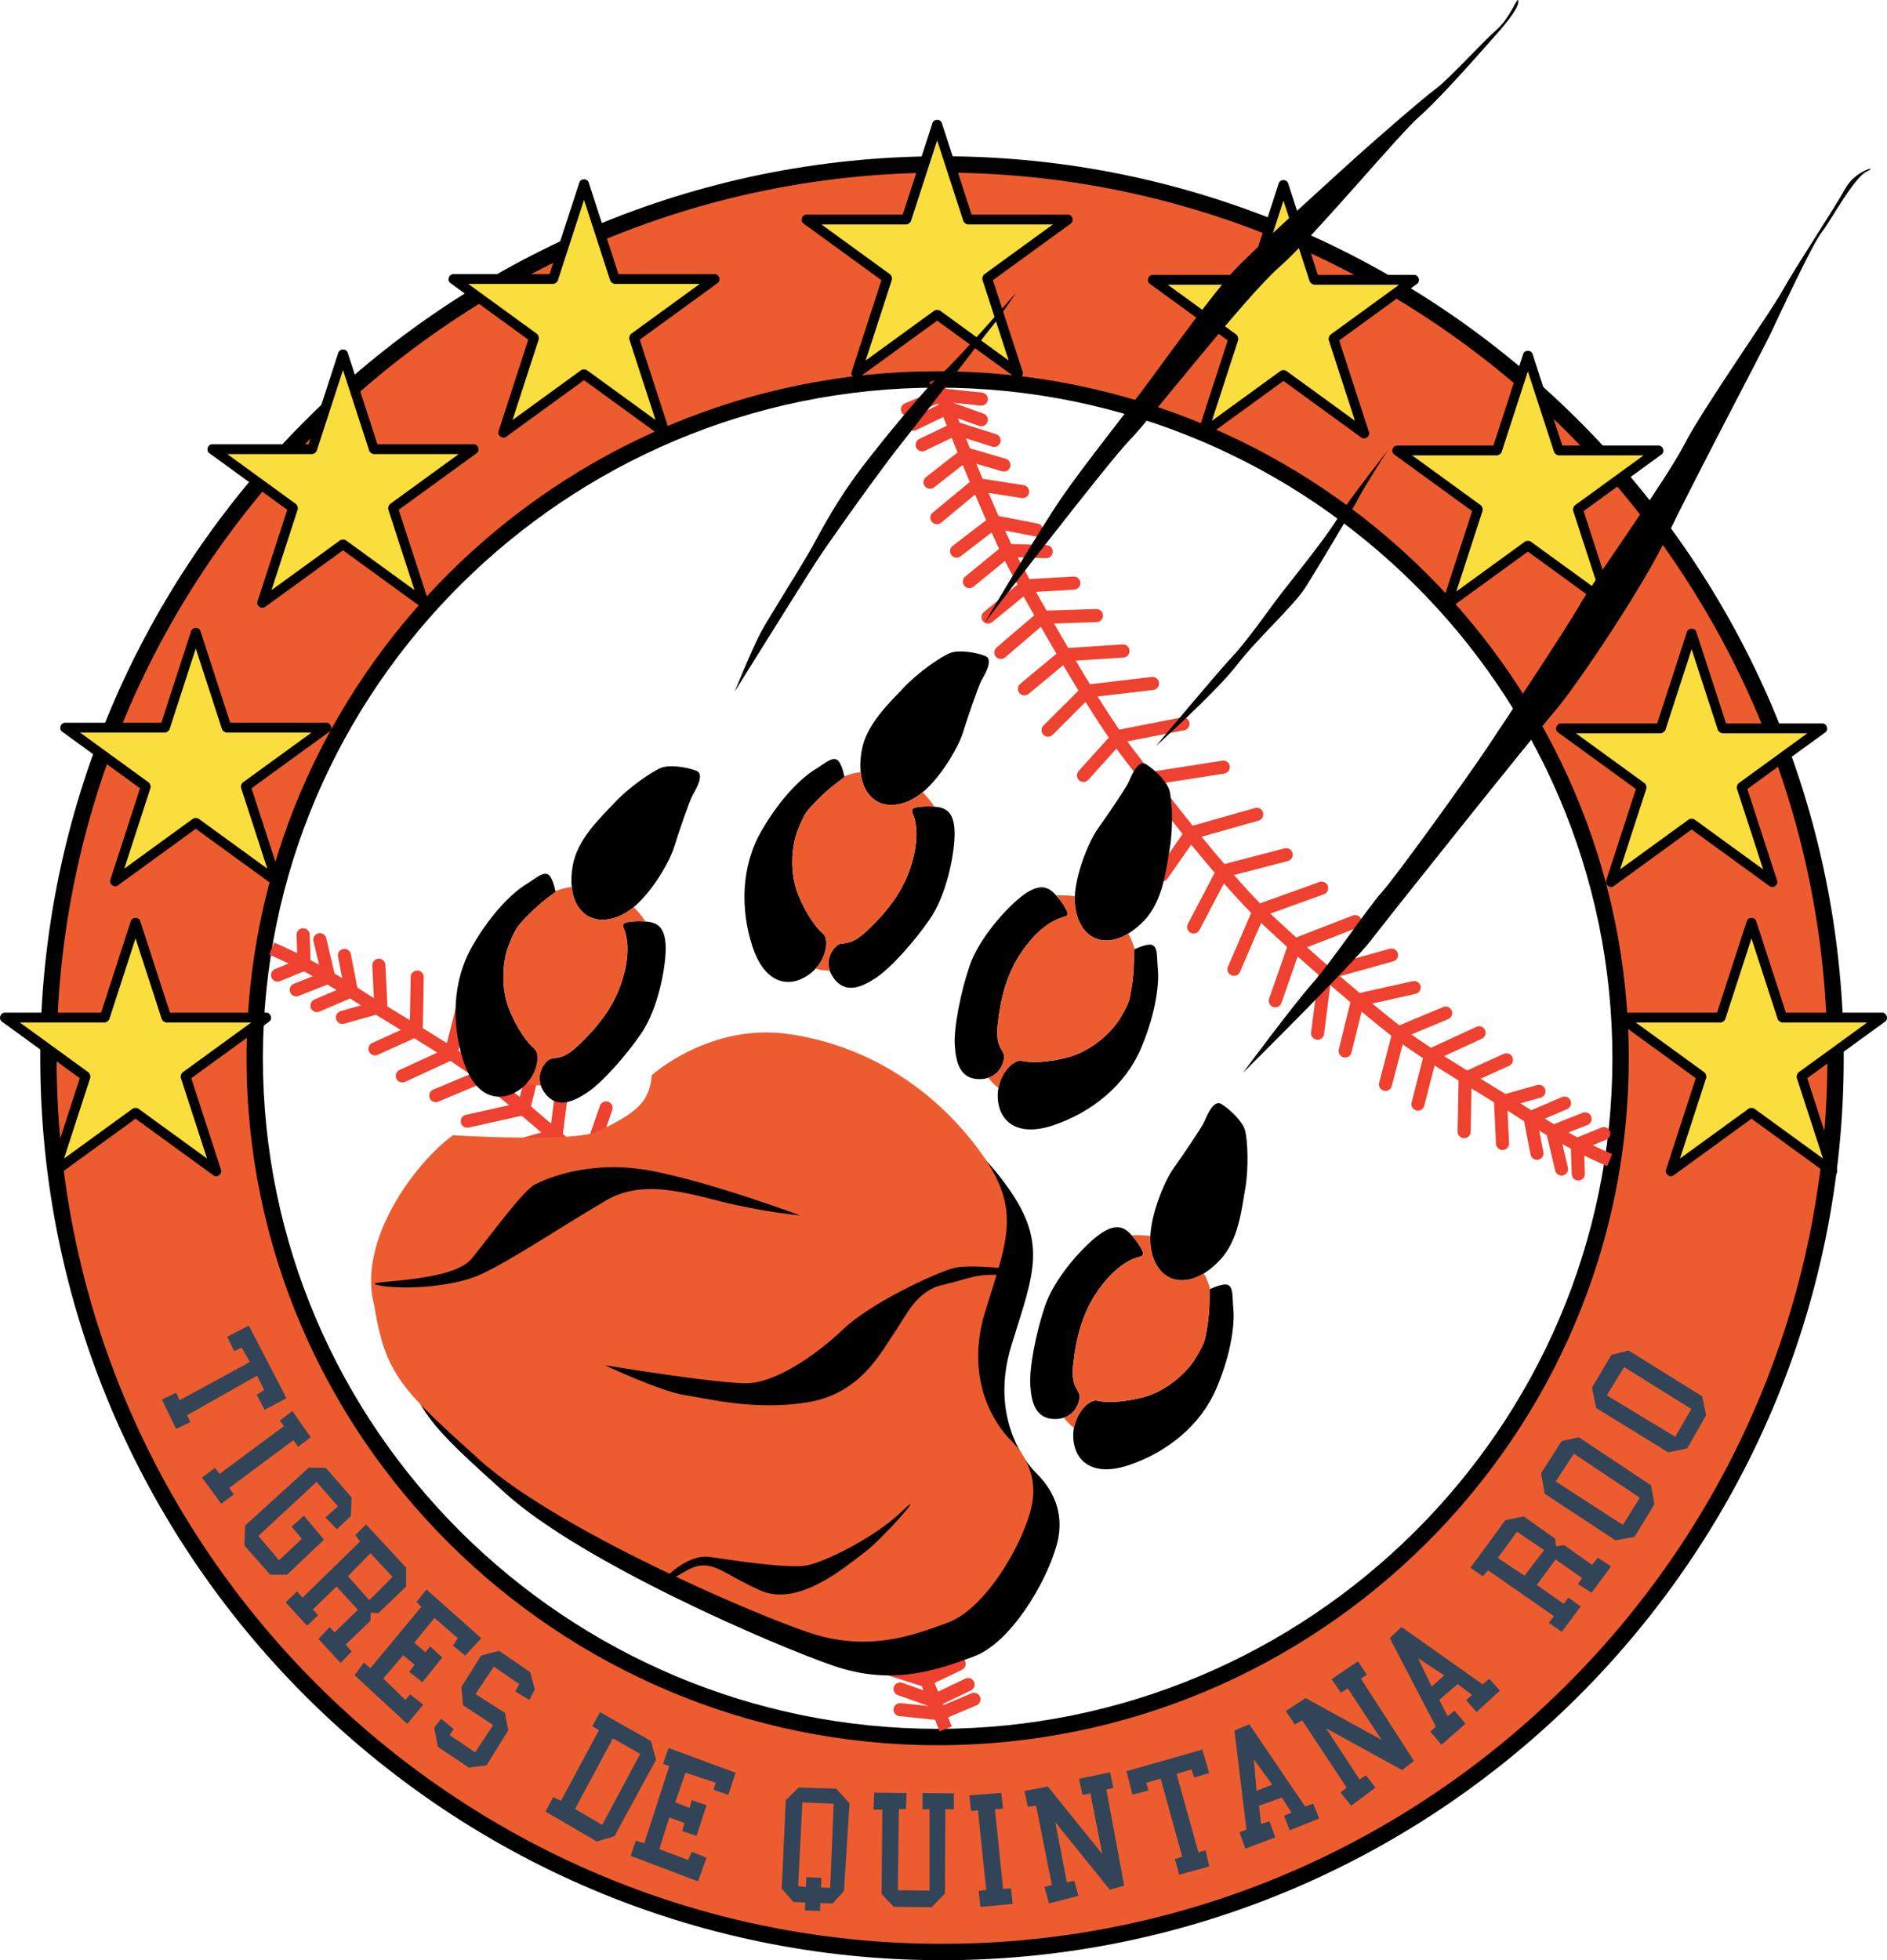 <?xml version="1.0" encoding="UTF-8"?>
<svg xmlns="http://www.w3.org/2000/svg" xmlns:xlink="http://www.w3.org/1999/xlink" width="528.43pt" height="548.78pt" viewBox="0 0 528.43 548.78" version="1.1">
<defs>
<clipPath id="clip1">
  <path d="M 11 43 L 517 43 L 517 548.781 L 11 548.781 Z M 11 43 "/>
</clipPath>
<clipPath id="clip2">
  <path d="M 0 33 L 528.43 33 L 528.43 330 L 0 330 Z M 0 33 "/>
</clipPath>
</defs>
<g id="surface1">
<path style=" stroke:none;fill-rule:evenodd;fill:rgb(92.899%,36.099%,18.399%);fill-opacity:1;" d="M 262.578 106.23 C 367.914 106.23 453.824 191.598 453.824 296.266 C 453.824 400.934 367.914 486.301 262.578 486.301 C 157.242 486.301 71.332 400.934 71.332 296.266 C 71.332 191.598 157.242 106.23 262.578 106.23 Z M 263.793 46.039 C 401.609 46.039 514.02 158.445 514.02 296.262 C 514.02 434.082 401.609 546.488 263.793 546.488 C 125.973 546.488 13.566 434.082 13.566 296.262 C 13.566 158.445 125.973 46.039 263.793 46.039 "/>
<g clip-path="url(#clip1)" clip-rule="nonzero">
<path style=" stroke:none;fill-rule:nonzero;fill:rgb(0%,0%,0%);fill-opacity:1;" d="M 262.582 108.52 L 262.57 108.52 C 210.531 108.523 163.293 129.605 129.066 163.613 C 94.84 197.621 73.621 244.559 73.621 296.262 L 73.621 296.27 C 73.625 347.973 94.84 394.902 129.062 428.91 C 163.289 462.922 210.531 484.004 262.574 484.008 L 262.586 484.008 C 314.625 484.004 361.863 462.922 396.094 428.91 C 430.316 394.906 451.535 347.969 451.535 296.27 L 451.535 296.258 C 451.531 244.559 430.316 197.621 396.094 163.617 C 361.863 129.609 314.621 108.52 262.582 108.52 Z M 262.578 103.938 L 262.582 103.938 C 315.871 103.938 364.254 125.539 399.316 160.379 C 434.379 195.219 456.117 243.297 456.117 296.258 L 456.117 296.27 C 456.117 349.23 434.379 397.312 399.312 432.152 C 364.254 466.988 315.871 488.59 262.586 488.59 L 262.574 488.59 C 209.285 488.59 160.902 466.988 125.84 432.148 C 90.777 397.309 69.039 349.23 69.039 296.27 L 69.039 296.262 C 69.039 243.301 90.777 195.219 125.844 160.375 C 160.902 125.539 209.281 103.938 262.57 103.938 Z M 263.797 48.332 L 263.785 48.332 C 195.512 48.332 133.531 76.18 88.617 121.09 C 43.707 166.004 15.859 227.984 15.859 296.262 L 15.859 296.27 C 15.859 364.543 43.707 426.523 88.617 471.438 C 133.531 516.352 195.512 544.195 263.789 544.195 L 263.797 544.195 C 332.07 544.195 394.055 516.352 438.965 471.438 C 483.879 426.523 511.727 364.543 511.727 296.266 L 511.727 296.258 C 511.723 227.984 483.879 166.004 438.969 121.09 C 394.055 76.18 332.07 48.332 263.797 48.332 Z M 263.793 43.746 L 263.797 43.746 C 333.336 43.75 396.465 72.105 442.207 117.852 C 487.949 163.59 516.309 226.719 516.309 296.258 L 516.309 296.266 C 516.309 365.809 487.949 428.938 442.203 474.68 C 396.465 520.418 333.336 548.777 263.797 548.781 L 263.789 548.781 C 194.25 548.777 131.117 520.418 85.375 474.68 C 39.637 428.934 11.277 365.809 11.277 296.27 L 11.277 296.262 C 11.277 226.719 39.637 163.59 85.379 117.848 C 131.121 72.109 194.246 43.75 263.785 43.746 L 263.793 43.746 "/>
</g>
<path style=" stroke:none;fill-rule:evenodd;fill:rgb(19.6%,27.1%,34.499%);fill-opacity:1;" d="M 449.961 390.641 L 454.816 382.723 L 473.633 394.461 L 469.125 402.227 Z M 445.801 388.465 L 446.98 394.188 L 467.176 406.605 L 472.453 405.512 L 477.777 396.211 L 476.684 390.914 L 456.043 378.078 L 451.27 379.301 Z M 435.656 414.746 L 440.758 406.977 L 459.203 419.281 L 454.469 426.906 Z M 431.566 412.445 L 432.57 418.203 L 452.387 431.227 L 457.695 430.289 L 463.297 421.152 L 462.359 415.828 L 442.117 402.371 L 437.309 403.453 Z M 362.594 482.781 L 360.066 479.016 L 365.633 475.391 L 386.902 487.094 L 377.395 472.656 L 375.531 473.91 L 372.883 470.094 L 380.285 465.098 L 382.75 468.836 L 381.121 469.969 L 395.945 492.969 L 392.668 495.551 L 371.344 483.844 L 380.73 498.172 L 382.527 497.02 L 385.188 500.477 L 378.379 505.539 L 375.398 501.805 L 377.129 500.477 L 364.648 481.629 Z M 400.547 484.781 L 402.09 483.387 L 389.176 458.582 L 392.484 455.5 L 415.172 471.531 L 417.051 470.008 L 420.047 473.301 L 413.496 479.305 L 410.586 476.035 L 412.195 474.484 L 408.215 471.488 L 403.023 475.891 L 405.383 480.465 L 407.309 478.926 L 410.406 482.562 L 403.672 488.48 Z M 400.922 472.188 L 404.434 469.031 L 397.113 464.227 Z M 347.113 512.996 L 349.051 512.23 L 345.684 484.469 L 349.863 482.75 L 365.465 505.73 L 367.758 504.969 L 369.406 509.102 L 361.164 512.422 L 359.59 508.336 L 361.645 507.453 L 358.965 503.246 L 352.562 505.539 L 353.16 510.652 L 355.504 509.891 L 357.125 514.383 L 348.738 517.559 Z M 351.895 501.336 L 356.289 499.617 L 351.129 492.543 Z M 287.816 505.824 L 286.906 501.383 L 293.43 500.145 L 308.676 519.039 L 305.352 502.074 L 303.152 502.531 L 302.148 497.988 L 310.895 496.176 L 311.758 500.57 L 309.82 501 L 314.812 527.902 L 310.801 529.051 L 295.512 510.129 L 298.758 526.949 L 300.859 526.566 L 302.008 530.77 L 293.789 532.875 L 292.449 528.285 L 294.555 527.711 L 290.156 505.539 Z M 437.359 456.875 L 433.719 454.32 L 435.156 452.465 L 416.738 439.637 L 415.262 441.289 L 411.762 438.922 L 421.555 425.559 L 426.73 424.555 L 435.48 430.746 L 435.777 432.895 L 438.031 432.562 L 445.812 438.098 L 447.438 436.102 L 451.156 438.531 L 445.707 445.898 L 441.883 443.484 L 443.035 441.789 L 435.637 436.602 L 430.352 443.727 L 437.871 448.996 L 439.23 447.262 L 442.645 449.75 Z M 426.914 441.133 L 419.449 436.164 L 424.801 428.82 L 432.402 433.969 Z M 330.203 524.836 L 338.645 522.539 L 337.605 518 L 335.609 518.609 L 329.484 496.641 L 333.668 495.367 L 334.398 497.633 L 338.629 496.402 L 336.699 489.816 L 315.469 495.859 L 317.109 502.43 L 321.625 501.27 L 320.98 499.086 L 325.023 497.961 L 331.062 519.797 L 329.02 520.441 Z M 274.523 533.875 L 274.059 529.398 L 276.164 529.09 L 273.863 506.836 L 271.949 507.02 L 271.434 502.629 L 280.383 501.945 L 280.902 506.336 L 278.613 506.535 L 280.914 528.789 L 283.145 528.68 L 283.578 533.016 Z M 244.812 501.879 L 244.605 506.641 L 247.082 506.637 L 246.879 530.223 L 250.281 533.844 L 260.914 533.945 L 264.629 530.117 L 264.73 506.535 L 267.105 506.535 L 267.105 502.086 L 258.332 501.984 L 258.332 506.535 L 260.293 506.535 L 260.293 529.289 L 251.418 529.188 L 251.727 506.535 L 253.688 506.434 L 253.895 501.984 Z M 225.793 525.535 L 230.02 525.711 L 229.906 528.418 L 232.48 528.527 L 233.465 504.965 L 224.699 504.613 L 223.512 528.074 L 225.68 528.242 Z M 220.043 503.949 L 223.656 500.434 L 234.184 500.742 L 237.898 504.879 L 236.352 529.395 L 233.152 532.91 L 229.727 532.781 L 229.633 535.012 L 225.406 534.836 L 225.496 532.621 L 222.211 532.496 L 218.906 528.773 Z M 178.039 515.328 L 176.594 519.566 L 195.48 526.707 L 197.855 520.086 L 193.727 518.43 L 192.695 520.707 L 184.645 517.707 L 187.43 508.809 L 191.664 510.363 L 191.043 512.637 L 195.066 513.98 L 197.855 505.398 L 193.727 503.949 L 193.105 506.121 L 189.082 504.57 L 191.973 496.293 L 200.434 499.086 L 199.816 501.051 L 203.945 502.5 L 206.008 496.293 L 187.227 489.363 L 185.676 493.812 L 187.43 494.434 L 180.414 516.051 Z M 161.012 506.434 L 168.648 510.879 L 179.277 491.02 L 171.641 486.676 Z M 152.754 507.156 L 154.922 503.121 L 157.09 504.156 L 167.719 484.398 L 165.859 483.262 L 168.027 479.328 L 182.27 487.398 L 183.715 492.676 L 172.055 514.086 L 167.102 515.535 Z M 123.547 481.191 L 127.055 484.086 L 125.922 485.742 L 133.043 490.605 L 138.098 482.949 L 129.637 477.363 L 129.223 472.297 L 134.695 463.504 L 139.75 462.16 L 148.523 468.156 L 149.762 473.02 L 148.215 475.914 L 144.293 473.535 L 145.426 471.469 L 138.305 466.605 L 133.145 474.262 L 141.402 479.535 L 142.332 484.398 L 136.242 494.227 L 131.289 494.848 L 122.617 489.055 L 121.586 483.676 Z M 99.293 468.984 L 101.875 465.469 L 103.73 467.02 L 117.977 449.852 L 116.633 448.504 L 119.418 444.988 L 134.797 458.641 L 130.258 463.504 L 126.852 460.711 L 128.191 458.641 L 121.691 452.953 L 116.016 459.883 L 119.109 462.57 L 120.453 460.918 L 123.855 464.02 L 118.285 470.949 L 114.57 468.055 L 116.117 466.09 L 112.918 463.398 L 107.344 469.918 L 113.535 475.914 L 114.879 474.363 L 118.492 477.262 L 114.055 482.641 Z M 79.996 448.609 L 83.195 445.504 L 84.742 447.266 L 100.844 431.539 L 99.5 429.781 L 102.492 426.781 L 113.742 438.887 L 113.742 444.16 L 106.004 451.609 L 103.836 451.504 L 103.73 453.781 L 96.816 460.398 L 98.469 462.363 L 95.371 465.57 L 89.18 458.852 L 92.277 455.539 L 93.723 456.988 L 100.223 450.676 L 94.238 444.16 L 87.633 450.574 L 89.078 452.227 L 85.98 455.125 Z M 97.438 441.266 L 103.73 434.852 L 109.926 441.473 L 103.422 447.988 Z M 86.496 410.852 L 91.246 410.953 L 98.469 419.23 L 98.262 424.402 L 94.34 428.129 L 91.141 424.816 L 94.652 421.715 L 88.664 414.887 L 72.359 429.988 L 78.137 436.816 L 84.535 430.816 L 81.648 427.402 L 85.105 424.352 L 90.73 431.023 L 80.41 440.852 L 75.66 440.852 L 68.438 432.68 L 68.645 427.094 Z M 56.57 413.645 L 60.18 410.957 L 61.523 412.609 L 79.48 399.27 L 78.344 397.715 L 81.852 395.027 L 87.016 402.371 L 83.504 405.059 L 82.164 403.199 L 64.207 416.543 L 65.445 418.402 L 61.934 420.988 Z M 45.312 391.816 L 49.328 400.035 L 53.34 398.121 L 52.383 396.211 L 71.984 385.141 L 73.984 389.141 L 71.879 390.477 L 74.102 394.699 L 80.219 391.434 L 69.66 371.086 L 63.617 374.262 L 65.574 378.246 L 67.676 377.289 L 69.969 381.305 L 50.281 392.008 L 49.328 389.902 L 45.312 391.816 "/>
<path style=" stroke:none;fill-rule:evenodd;fill:rgb(97.299%,87.099%,23.9%);fill-opacity:1;" d="M 37.953 258.27 L 46.602 284.883 L 74.586 284.883 L 51.945 301.328 L 60.594 327.941 L 37.953 311.5 L 15.312 327.941 L 23.961 301.328 L 1.32 284.883 L 29.305 284.883 L 37.953 258.27 "/>
<path style=" stroke:none;fill-rule:evenodd;fill:rgb(97.299%,87.099%,23.9%);fill-opacity:1;" d="M 54.824 177.102 L 63.473 203.719 L 91.457 203.719 L 68.816 220.168 L 77.465 246.781 L 54.824 230.332 L 32.191 246.781 L 40.832 220.168 L 18.199 203.719 L 46.18 203.719 L 54.824 177.102 "/>
<path style=" stroke:none;fill-rule:evenodd;fill:rgb(97.299%,87.099%,23.9%);fill-opacity:1;" d="M 96.047 99.141 L 104.699 125.754 L 132.68 125.754 L 110.039 142.203 L 118.688 168.82 L 96.047 152.371 L 73.414 168.82 L 82.062 142.203 L 59.422 125.754 L 87.406 125.754 L 96.047 99.141 "/>
<path style=" stroke:none;fill-rule:evenodd;fill:rgb(97.299%,87.099%,23.9%);fill-opacity:1;" d="M 163.547 51.508 L 172.195 78.125 L 200.18 78.125 L 177.535 94.57 L 186.188 121.184 L 163.547 104.738 L 140.91 121.184 L 149.555 94.57 L 126.918 78.125 L 154.902 78.125 L 163.547 51.508 "/>
<path style=" stroke:none;fill-rule:evenodd;fill:rgb(97.299%,87.099%,23.9%);fill-opacity:1;" d="M 262.441 34.852 L 271.09 61.465 L 299.074 61.465 L 276.434 77.91 L 285.082 104.523 L 262.441 88.078 L 239.801 104.523 L 248.449 77.91 L 225.809 61.465 L 253.793 61.465 L 262.441 34.852 "/>
<path style=" stroke:none;fill-rule:evenodd;fill:rgb(97.299%,87.099%,23.9%);fill-opacity:1;" d="M 359.41 51.723 L 368.062 78.336 L 396.047 78.336 L 373.402 94.785 L 382.055 121.402 L 359.41 104.949 L 336.773 121.402 L 345.422 94.785 L 322.785 78.336 L 350.77 78.336 L 359.41 51.723 "/>
<path style=" stroke:none;fill-rule:evenodd;fill:rgb(97.299%,87.099%,23.9%);fill-opacity:1;" d="M 490.48 258.27 L 499.133 284.883 L 527.113 284.883 L 504.477 301.328 L 513.121 327.941 L 490.48 311.5 L 467.844 327.941 L 476.488 301.328 L 453.852 284.883 L 481.836 284.883 L 490.48 258.27 "/>
<path style=" stroke:none;fill-rule:evenodd;fill:rgb(97.299%,87.099%,23.9%);fill-opacity:1;" d="M 473.723 177.305 L 482.363 203.918 L 510.352 203.918 L 487.715 220.367 L 496.355 246.98 L 473.723 230.531 L 451.078 246.98 L 459.73 220.367 L 437.09 203.918 L 465.07 203.918 L 473.723 177.305 "/>
<path style=" stroke:none;fill-rule:evenodd;fill:rgb(97.299%,87.099%,23.9%);fill-opacity:1;" d="M 427.859 99.504 L 436.508 126.117 L 464.488 126.117 L 441.855 142.566 L 450.496 169.184 L 427.859 152.73 L 405.223 169.184 L 413.867 142.566 L 391.23 126.117 L 419.215 126.117 L 427.859 99.504 "/>
<g clip-path="url(#clip2)" clip-rule="nonzero">
<path style=" stroke:none;fill-rule:nonzero;fill:rgb(0%,0%,0%);fill-opacity:1;" d="M 45.297 285.309 L 37.953 262.711 L 30.609 285.309 C 30.465 285.758 29.781 286.258 29.305 286.258 L 5.551 286.258 L 24.766 300.219 C 25.152 300.496 25.414 301.305 25.266 301.758 L 17.926 324.352 L 37.148 310.387 C 37.531 310.105 38.375 310.105 38.758 310.387 L 57.98 324.352 L 50.641 301.758 C 50.492 301.305 50.758 300.496 51.141 300.219 L 70.355 286.258 L 46.602 286.258 C 46.125 286.258 45.441 285.758 45.297 285.309 Z M 62.168 204.141 L 54.828 181.543 L 47.484 204.141 C 47.34 204.594 46.652 205.094 46.18 205.094 L 22.426 205.094 L 41.641 219.055 C 42.023 219.332 42.285 220.141 42.141 220.59 L 34.801 243.188 L 54.02 229.219 C 54.406 228.941 55.25 228.941 55.633 229.219 L 74.855 243.188 L 67.516 220.59 C 67.367 220.141 67.629 219.332 68.012 219.055 L 87.23 205.094 L 63.473 205.094 C 63 205.094 62.316 204.594 62.168 204.141 Z M 56.133 176.68 L 64.469 202.344 L 91.461 202.344 C 92.699 202.344 93.27 204.098 92.266 204.828 L 70.434 220.691 L 78.773 246.355 C 79.156 247.535 77.664 248.621 76.66 247.895 L 54.828 232.027 L 32.992 247.895 C 31.988 248.621 30.5 247.535 30.883 246.355 L 39.223 220.691 L 17.391 204.828 C 16.383 204.098 16.953 202.344 18.195 202.344 L 45.184 202.344 L 53.523 176.68 C 53.906 175.496 55.75 175.496 56.133 176.68 Z M 103.395 126.18 L 96.051 103.582 L 88.707 126.18 C 88.562 126.633 87.879 127.129 87.402 127.129 L 63.648 127.129 L 82.863 141.094 C 83.25 141.371 83.512 142.176 83.363 142.629 L 76.023 165.223 L 95.246 151.258 C 95.629 150.98 96.473 150.98 96.855 151.258 L 116.078 165.223 L 108.738 142.629 C 108.59 142.176 108.855 141.371 109.238 141.094 L 128.453 127.129 L 104.699 127.129 C 104.227 127.129 103.539 126.633 103.395 126.18 Z M 97.355 98.715 L 105.695 124.379 L 132.684 124.379 C 133.926 124.379 134.492 126.137 133.488 126.867 L 111.656 142.727 L 119.996 168.395 C 120.379 169.574 118.887 170.66 117.887 169.93 L 96.051 154.066 L 74.219 169.93 C 73.215 170.66 71.723 169.574 72.105 168.395 L 80.445 142.727 L 58.613 126.867 C 57.609 126.137 58.176 124.379 59.418 124.379 L 86.406 124.379 L 94.746 98.715 C 95.129 97.535 96.973 97.535 97.355 98.715 Z M 170.891 78.547 L 163.547 55.949 L 156.203 78.547 C 156.059 79 155.375 79.496 154.898 79.496 L 131.145 79.496 L 150.359 93.461 C 150.742 93.738 151.008 94.547 150.859 94.996 L 143.52 117.594 L 162.742 103.625 C 163.125 103.348 163.969 103.348 164.352 103.625 L 183.574 117.594 L 176.234 94.996 C 176.086 94.547 176.352 93.738 176.734 93.461 L 195.949 79.496 L 172.195 79.496 C 171.719 79.496 171.035 79 170.891 78.547 Z M 164.852 51.086 L 173.191 76.746 L 200.18 76.746 C 201.422 76.746 201.988 78.504 200.984 79.234 L 179.152 95.098 L 187.492 120.762 C 187.875 121.941 186.383 123.027 185.383 122.301 L 163.547 106.434 L 141.715 122.301 C 140.711 123.027 139.219 121.941 139.602 120.762 L 147.941 95.098 L 126.109 79.234 C 125.105 78.504 125.676 76.746 126.914 76.746 L 153.902 76.746 L 162.242 51.086 C 162.625 49.902 164.469 49.902 164.852 51.086 Z M 269.781 61.887 L 262.441 39.289 L 255.102 61.887 C 254.953 62.34 254.27 62.84 253.793 62.84 L 230.039 62.84 L 249.254 76.801 C 249.641 77.078 249.902 77.887 249.754 78.336 L 242.414 100.934 L 261.637 86.965 C 262.02 86.688 262.863 86.688 263.246 86.965 L 282.473 100.934 L 275.129 78.336 C 274.98 77.887 275.242 77.078 275.629 76.801 L 294.844 62.84 L 271.09 62.84 C 270.613 62.84 269.93 62.34 269.781 61.887 Z M 263.746 34.426 L 272.086 60.09 L 299.07 60.09 C 300.312 60.09 300.887 61.844 299.879 62.574 L 278.047 78.438 L 286.387 104.102 C 286.77 105.281 285.277 106.367 284.273 105.637 L 262.441 89.773 L 240.609 105.637 C 239.605 106.367 238.113 105.281 238.496 104.102 L 246.836 78.438 L 225.004 62.574 C 224 61.844 224.566 60.09 225.809 60.09 L 252.797 60.09 L 261.137 34.426 C 261.52 33.242 263.363 33.242 263.746 34.426 Z M 366.758 78.762 L 359.414 56.164 L 352.07 78.762 C 351.926 79.215 351.238 79.711 350.766 79.711 L 327.012 79.711 L 346.23 93.676 C 346.609 93.953 346.871 94.758 346.727 95.211 L 339.387 117.805 L 358.605 103.84 C 358.992 103.562 359.836 103.562 360.219 103.84 L 379.441 117.805 L 372.102 95.211 C 371.953 94.758 372.219 93.953 372.602 93.676 L 391.816 79.711 L 368.062 79.711 C 367.59 79.711 366.902 79.215 366.758 78.762 Z M 360.719 51.297 L 369.059 76.961 L 396.047 76.961 C 397.285 76.961 397.855 78.719 396.852 79.449 L 375.02 95.309 L 383.355 120.977 C 383.742 122.156 382.254 123.242 381.246 122.512 L 359.414 106.648 L 337.578 122.512 C 336.574 123.242 335.086 122.156 335.469 120.977 L 343.809 95.309 L 321.977 79.449 C 320.973 78.719 321.539 76.961 322.781 76.961 L 349.77 76.961 L 358.105 51.297 C 358.492 50.117 360.336 50.117 360.719 51.297 Z M 435.203 126.543 L 427.859 103.945 L 420.52 126.543 C 420.371 126.992 419.688 127.492 419.215 127.492 L 395.457 127.492 L 414.676 141.453 C 415.059 141.73 415.32 142.539 415.176 142.992 L 407.832 165.586 L 427.055 151.621 C 427.438 151.34 428.281 151.34 428.664 151.621 L 447.891 165.586 L 440.547 142.992 C 440.398 142.539 440.664 141.73 441.047 141.453 L 460.266 127.492 L 436.508 127.492 C 436.031 127.492 435.352 126.992 435.203 126.543 Z M 429.164 99.078 L 437.504 124.742 L 464.492 124.742 C 465.734 124.742 466.305 126.496 465.297 127.23 L 443.469 143.09 L 451.805 168.758 C 452.188 169.938 450.695 171.023 449.691 170.293 L 427.859 154.43 L 406.027 170.293 C 405.023 171.023 403.531 169.938 403.914 168.758 L 412.254 143.09 L 390.426 127.23 C 389.418 126.496 389.984 124.742 391.23 124.742 L 418.219 124.742 L 426.555 99.078 C 426.938 97.898 428.781 97.898 429.164 99.078 Z M 497.82 285.309 L 490.48 262.711 L 483.141 285.309 C 482.992 285.758 482.309 286.258 481.836 286.258 L 458.078 286.258 L 477.297 300.219 C 477.68 300.496 477.941 301.305 477.797 301.758 L 470.453 324.352 L 489.676 310.387 C 490.059 310.105 490.902 310.105 491.285 310.387 L 510.512 324.352 L 503.168 301.758 C 503.02 301.305 503.285 300.496 503.668 300.219 L 522.887 286.258 L 499.129 286.258 C 498.652 286.258 497.973 285.758 497.82 285.309 Z M 491.785 257.844 L 500.125 283.508 L 527.113 283.508 C 528.355 283.508 528.926 285.266 527.918 285.996 L 506.086 301.855 L 514.426 327.52 C 514.809 328.703 513.316 329.785 512.312 329.059 L 490.48 313.195 L 468.648 329.059 C 467.645 329.785 466.152 328.703 466.535 327.52 L 474.875 301.855 L 453.047 285.996 C 452.039 285.266 452.605 283.508 453.852 283.508 L 480.84 283.508 L 489.176 257.844 C 489.559 256.664 491.402 256.664 491.785 257.844 Z M 481.062 204.344 L 473.719 181.746 L 466.379 204.344 C 466.23 204.797 465.547 205.293 465.07 205.293 L 441.316 205.293 L 460.531 219.258 C 460.914 219.535 461.18 220.34 461.031 220.793 L 453.691 243.387 L 472.914 229.422 C 473.297 229.145 474.141 229.145 474.523 229.422 L 493.746 243.387 L 486.406 220.793 C 486.262 220.34 486.52 219.535 486.902 219.258 L 506.121 205.293 L 482.367 205.293 C 481.895 205.293 481.207 204.797 481.062 204.344 Z M 475.023 176.879 L 483.363 202.543 L 510.352 202.543 C 511.594 202.543 512.16 204.301 511.156 205.031 L 489.324 220.895 L 497.664 246.559 C 498.047 247.738 496.559 248.824 495.555 248.094 L 473.719 232.23 L 451.887 248.094 C 450.883 248.824 449.391 247.738 449.773 246.559 L 458.113 220.895 L 436.281 205.031 C 435.273 204.301 435.848 202.543 437.09 202.543 L 464.074 202.543 L 472.414 176.879 C 472.797 175.699 474.641 175.699 475.023 176.879 Z M 39.258 257.844 L 47.598 283.508 L 74.586 283.508 C 75.828 283.508 76.395 285.266 75.391 285.996 L 53.559 301.855 L 61.898 327.52 C 62.281 328.703 60.789 329.785 59.785 329.059 L 37.953 313.195 L 16.121 329.059 C 15.117 329.785 13.625 328.703 14.008 327.52 L 22.348 301.855 L 0.516 285.996 C -0.488 285.266 0.078 283.508 1.32 283.508 L 28.309 283.508 L 36.648 257.844 C 37.031 256.664 38.875 256.664 39.258 257.844 "/>
</g>
<path style=" stroke:none;fill-rule:nonzero;fill:rgb(93.7%,25.499%,18.799%);fill-opacity:1;" d="M 260.328 106.969 C 260.332 106.977 260.336 106.984 260.336 106.988 L 261.613 106.477 Z M 254.809 116.305 C 253.883 116.695 252.809 116.262 252.418 115.332 C 252.027 114.402 252.465 113.328 253.391 112.938 L 261.34 109.582 C 260.91 108.48 260.57 107.605 260.324 106.969 L 260.297 106.891 C 260.297 106.887 260.312 106.934 260.328 106.969 L 261.613 106.477 L 261.918 106.355 L 260.297 106.891 L 261.918 106.355 L 263.73 105.629 C 263.734 105.641 263.742 105.652 263.746 105.664 C 264.078 106.52 264.5 107.617 264.992 108.871 L 274.992 109.914 C 275.996 110.016 276.73 110.918 276.629 111.922 C 276.523 112.926 275.629 113.656 274.621 113.551 L 266.812 112.738 L 275.418 115.789 C 276.367 116.129 276.867 117.176 276.531 118.129 C 276.195 119.082 275.152 119.582 274.199 119.242 L 268.258 117.137 C 268.32 117.297 268.387 117.461 268.449 117.621 C 268.539 117.848 268.633 118.078 268.727 118.309 L 278.941 121.555 C 279.902 121.859 280.441 122.895 280.137 123.855 C 279.832 124.82 278.805 125.355 277.84 125.051 L 270.5 122.719 C 270.871 123.637 271.25 124.57 271.637 125.516 L 281.652 128.434 C 282.621 128.715 283.18 129.73 282.898 130.699 C 282.617 131.668 281.605 132.227 280.637 131.945 L 273.41 129.836 C 273.984 131.23 274.57 132.637 275.156 134.039 L 286.656 135.82 C 287.652 135.977 288.336 136.91 288.184 137.906 C 288.027 138.902 287.098 139.586 286.102 139.434 L 276.828 137.992 C 277.77 140.199 278.703 142.371 279.621 144.453 L 290.578 146.574 C 291.57 146.766 292.223 147.727 292.031 148.719 C 291.844 149.711 290.883 150.359 289.891 150.168 L 281.445 148.535 C 282.039 149.848 282.625 151.109 283.188 152.297 L 293.039 152.598 C 294.051 152.629 294.852 153.477 294.82 154.484 C 294.797 155.496 293.949 156.297 292.938 156.266 L 285.004 156.023 C 285.723 157.441 286.387 158.684 286.98 159.707 C 287.418 160.457 287.836 161.262 288.277 162.125 L 300.605 161.414 C 301.613 161.355 302.48 162.129 302.535 163.141 C 302.59 164.152 301.812 165.02 300.805 165.078 L 290.117 165.699 C 290.285 166.004 290.457 166.316 290.633 166.629 C 291.402 167.988 292.227 169.438 293.094 170.953 L 306.98 170.504 C 307.992 170.473 308.84 171.266 308.871 172.277 C 308.902 173.289 308.105 174.137 307.098 174.172 L 295.156 174.559 C 296.426 176.758 297.762 179.059 299.145 181.41 L 314.359 180.422 C 315.375 180.355 316.246 181.121 316.309 182.133 C 316.371 183.145 315.605 184.02 314.594 184.086 L 301.242 184.953 C 302.137 186.449 303.039 187.953 303.949 189.453 C 304.379 190.16 304.809 190.859 305.234 191.559 L 322.531 189.523 C 323.535 189.406 324.445 190.129 324.559 191.133 C 324.676 192.137 323.953 193.047 322.949 193.164 L 307.367 194.992 C 309.422 198.27 311.457 201.414 313.406 204.27 L 330.93 200.84 C 331.922 200.648 332.887 201.297 333.078 202.285 C 333.27 203.277 332.621 204.242 331.633 204.438 L 315.699 207.555 C 316.523 208.703 317.324 209.785 318.102 210.785 C 318.973 211.918 319.887 213.105 320.836 214.336 C 321.281 214.914 321.734 215.504 322.195 216.102 L 342.297 212.953 C 343.289 212.801 344.227 213.48 344.379 214.477 C 344.531 215.473 343.852 216.41 342.855 216.566 L 324.742 219.398 C 327.641 223.141 330.758 227.137 333.988 231.164 L 351.445 226.219 C 352.418 225.945 353.43 226.512 353.699 227.484 C 353.977 228.457 353.406 229.469 352.438 229.742 L 336.492 234.258 C 338.598 236.836 340.734 239.406 342.883 241.906 L 359.746 237.508 C 360.723 237.254 361.719 237.84 361.973 238.816 C 362.227 239.793 361.641 240.789 360.664 241.047 L 345.555 244.984 C 348.012 247.773 350.465 250.441 352.863 252.902 L 369.508 246.918 C 370.461 246.574 371.508 247.07 371.848 248.023 C 372.188 248.977 371.691 250.027 370.738 250.367 L 355.734 255.766 C 356.273 256.285 356.812 256.797 357.344 257.293 L 357.352 257.301 C 358.969 258.809 360.863 260.543 362.969 262.453 L 378.828 256.305 C 379.77 255.941 380.828 256.406 381.191 257.348 C 381.555 258.289 381.09 259.348 380.145 259.715 L 366.012 265.191 C 367.055 266.129 367.984 266.961 368.809 267.691 C 369.855 268.613 370.895 269.527 371.93 270.43 L 389.191 265.613 C 390.164 265.344 391.172 265.91 391.441 266.883 C 391.711 267.855 391.141 268.867 390.168 269.137 L 375.238 273.301 C 377.133 274.934 378.98 276.504 380.754 277.996 L 395.621 274.684 C 396.605 274.465 397.582 275.086 397.801 276.066 C 398.016 277.055 397.395 278.027 396.41 278.25 L 384.285 280.953 C 387.141 283.312 389.715 285.391 391.855 287.062 L 404.133 281.938 C 405.062 281.547 406.133 281.988 406.52 282.922 C 406.906 283.855 406.469 284.93 405.531 285.316 L 395.242 289.613 C 396.812 290.734 398.688 291.996 400.742 293.332 L 413.434 287.477 C 414.352 287.055 415.438 287.453 415.859 288.371 C 416.281 289.289 415.883 290.375 414.965 290.801 L 404.398 295.676 C 406.488 296.996 408.676 298.352 410.84 299.688 L 421.109 295.039 C 422.031 294.625 423.117 295.031 423.531 295.953 C 423.945 296.875 423.535 297.961 422.617 298.379 L 414.605 302 C 415.465 302.523 416.305 303.039 417.125 303.539 C 418.703 304.504 420.203 305.422 421.578 306.266 L 430.461 303.762 C 431.434 303.488 432.441 304.055 432.719 305.027 C 432.988 306 432.422 307.012 431.449 307.285 L 425.781 308.883 C 426.176 309.133 426.539 309.367 426.871 309.586 L 426.879 309.578 L 426.883 309.582 L 426.891 309.598 C 427.492 309.992 428.137 310.402 428.805 310.828 L 437.398 307.145 C 438.328 306.75 439.402 307.18 439.801 308.109 C 440.191 309.039 439.762 310.113 438.836 310.512 L 432.598 313.184 C 432.715 313.258 432.84 313.332 432.961 313.406 C 433.676 313.84 434.406 314.277 435.152 314.715 L 443.234 311.531 C 444.176 311.16 445.234 311.625 445.605 312.566 C 445.973 313.508 445.508 314.57 444.566 314.941 L 439.23 317.047 C 440.059 317.504 440.895 317.961 441.73 318.406 L 448.445 315.672 C 449.387 315.289 450.449 315.742 450.832 316.68 C 451.211 317.613 450.762 318.684 449.824 319.066 L 446.031 320.609 C 447.863 321.508 449.691 322.348 451.473 323.09 L 450.066 326.473 C 447.961 325.59 445.797 324.582 443.637 323.508 L 443.809 328.605 C 443.84 329.617 443.047 330.465 442.035 330.496 C 441.023 330.527 440.176 329.734 440.141 328.723 L 439.902 321.582 C 439.102 321.152 438.305 320.719 437.516 320.281 L 439.074 326.871 C 439.309 327.855 438.695 328.84 437.715 329.066 C 436.727 329.297 435.738 328.684 435.508 327.699 L 433.16 317.793 C 432.449 317.375 431.754 316.957 431.066 316.543 C 431.059 316.535 431.047 316.527 431.031 316.52 L 432.199 322.535 C 432.395 323.527 431.746 324.484 430.754 324.676 C 429.762 324.863 428.801 324.215 428.605 323.223 L 426.789 313.883 C 426.145 313.473 425.516 313.066 424.906 312.672 L 424.902 312.676 L 424.898 312.672 L 424.895 312.66 C 424.148 312.176 423.227 311.59 422.16 310.926 L 422.598 320.039 C 422.645 321.051 421.859 321.91 420.852 321.957 C 419.84 322.004 418.977 321.223 418.93 320.211 L 418.379 308.641 C 418.379 308.625 418.379 308.605 418.379 308.59 C 417.371 307.977 416.316 307.332 415.223 306.66 C 414.199 306.039 413.145 305.395 412.074 304.738 L 411.852 316.848 C 411.836 317.859 410.996 318.668 409.984 318.652 C 408.973 318.637 408.164 317.801 408.188 316.789 L 408.449 302.512 C 406.184 301.113 403.902 299.695 401.734 298.316 L 398.848 309.555 C 398.598 310.535 397.598 311.129 396.613 310.879 C 395.637 310.633 395.047 309.633 395.297 308.652 L 398.484 296.23 C 396.348 294.84 394.402 293.531 392.801 292.379 L 389.75 304.055 C 389.492 305.027 388.496 305.617 387.52 305.363 C 386.543 305.109 385.957 304.113 386.215 303.137 L 389.645 289.992 C 387.32 288.176 384.469 285.867 381.289 283.223 L 378.465 294.664 C 378.223 295.645 377.23 296.246 376.246 296.004 C 375.27 295.766 374.668 294.773 374.91 293.793 L 378.164 280.605 C 376.355 279.078 374.473 277.469 372.535 275.797 L 370.785 289.5 C 370.656 290.5 369.742 291.207 368.742 291.082 C 367.742 290.953 367.031 290.043 367.16 289.043 L 369.227 272.918 C 368.285 272.098 367.34 271.266 366.391 270.426 C 365.312 269.473 364.312 268.586 363.395 267.766 L 358.855 280.781 C 358.52 281.734 357.48 282.238 356.527 281.906 C 355.574 281.574 355.07 280.531 355.402 279.578 L 360.441 265.117 C 358.766 263.594 356.906 261.887 354.859 259.977 L 354.852 259.973 C 354.297 259.453 353.73 258.914 353.164 258.367 L 347.238 272.09 C 346.84 273.02 345.762 273.445 344.832 273.047 C 343.902 272.648 343.477 271.57 343.875 270.645 L 350.375 255.586 C 347.859 253.02 345.301 250.23 342.734 247.316 L 335.883 260.371 C 335.41 261.266 334.309 261.609 333.414 261.141 C 332.52 260.668 332.176 259.562 332.645 258.668 L 340.16 244.352 C 337.949 241.773 335.742 239.125 333.578 236.469 L 326.953 245.973 C 326.371 246.805 325.23 247.008 324.398 246.426 C 323.566 245.844 323.363 244.699 323.945 243.867 L 331.176 233.496 C 327.848 229.352 324.641 225.242 321.672 221.406 L 315.105 230.82 C 314.527 231.652 313.383 231.855 312.555 231.273 C 311.723 230.691 311.52 229.547 312.102 228.715 L 319.32 218.359 C 318.855 217.754 318.395 217.156 317.941 216.57 C 316.992 215.34 316.078 214.152 315.203 213.02 C 314.379 211.953 313.523 210.801 312.648 209.578 L 304.77 218.32 C 304.094 219.074 302.938 219.133 302.188 218.457 C 301.438 217.781 301.371 216.621 302.051 215.871 L 310.492 206.5 C 308.391 203.422 306.195 200.039 303.996 196.523 L 294.781 205.723 C 294.066 206.434 292.91 206.434 292.199 205.719 C 291.488 205 291.488 203.844 292.203 203.129 L 302.02 193.332 C 301.617 192.68 301.215 192.02 300.812 191.359 C 299.781 189.664 298.754 187.945 297.734 186.23 L 288.059 194.266 C 287.277 194.914 286.117 194.809 285.473 194.027 C 284.82 193.25 284.93 192.094 285.707 191.445 L 295.844 183.027 C 294.336 180.453 292.867 177.914 291.477 175.492 L 281.461 184.051 C 280.691 184.707 279.535 184.617 278.883 183.852 C 278.227 183.086 278.312 181.93 279.082 181.273 L 289.629 172.262 C 288.867 170.93 288.145 169.648 287.453 168.434 C 287.172 167.93 286.902 167.441 286.648 166.969 L 277.852 174.164 C 277.066 174.805 275.91 174.688 275.27 173.906 C 274.633 173.121 274.746 171.969 275.527 171.328 L 284.941 163.637 C 284.555 162.879 284.188 162.176 283.816 161.539 C 283.105 160.32 282.297 158.797 281.426 157.047 L 272.613 164.246 C 271.832 164.887 270.68 164.77 270.035 163.988 C 269.395 163.203 269.512 162.051 270.297 161.41 L 279.785 153.652 C 279.109 152.219 278.402 150.688 277.684 149.082 L 268.984 155.742 C 268.184 156.355 267.035 156.203 266.422 155.402 C 265.812 154.598 265.961 153.449 266.766 152.836 L 276.152 145.645 C 275.137 143.328 274.094 140.91 273.059 138.465 L 263.531 146.336 C 262.754 146.977 261.598 146.867 260.953 146.09 C 260.309 145.309 260.418 144.156 261.199 143.512 L 271.57 134.938 C 270.902 133.344 270.242 131.754 269.598 130.176 L 261.562 136.445 C 260.766 137.066 259.617 136.926 258.996 136.129 C 258.375 135.336 258.52 134.188 259.312 133.566 L 268.156 126.664 C 267.59 125.277 267.039 123.918 266.508 122.598 L 259.02 126.191 C 258.109 126.629 257.016 126.242 256.582 125.328 C 256.145 124.418 256.531 123.32 257.445 122.883 L 265.141 119.191 C 265.109 119.121 265.082 119.051 265.055 118.98 C 264.746 118.203 264.445 117.461 264.164 116.746 L 256.543 120.406 C 255.629 120.844 254.535 120.461 254.102 119.547 C 253.668 118.633 254.055 117.535 254.965 117.098 L 262.809 113.336 C 262.762 113.215 262.719 113.098 262.672 112.984 L 254.809 116.305 "/>
<path style=" stroke:none;fill-rule:nonzero;fill:rgb(93.7%,25.499%,18.799%);fill-opacity:1;" d="M 266.527 483.391 C 266.523 483.383 266.52 483.375 266.52 483.367 L 265.242 483.879 Z M 272.047 474.055 C 272.977 473.66 274.047 474.098 274.438 475.027 C 274.828 475.957 274.395 477.027 273.465 477.418 L 265.52 480.777 C 265.949 481.875 266.285 482.75 266.531 483.391 L 266.562 483.469 C 266.562 483.473 266.543 483.426 266.527 483.391 L 265.242 483.879 L 264.938 484 L 266.562 483.469 L 264.938 484 L 263.125 484.727 C 263.121 484.719 263.113 484.703 263.109 484.691 C 262.781 483.84 262.355 482.738 261.867 481.484 L 251.863 480.445 C 250.859 480.34 250.129 479.441 250.23 478.438 C 250.332 477.434 251.23 476.703 252.234 476.809 L 260.047 477.617 L 251.438 474.566 C 250.488 474.23 249.988 473.184 250.324 472.23 C 250.66 471.277 251.703 470.777 252.656 471.113 L 258.602 473.223 C 258.535 473.059 258.473 472.898 258.406 472.738 C 258.316 472.512 258.227 472.281 258.133 472.051 L 247.914 468.805 C 246.953 468.496 246.418 467.465 246.723 466.5 C 247.023 465.535 248.055 465 249.02 465.309 L 256.355 467.641 C 255.984 466.723 255.605 465.789 255.223 464.844 L 245.203 461.926 C 244.234 461.641 243.68 460.625 243.961 459.656 C 244.238 458.688 245.254 458.133 246.223 458.414 L 253.445 460.52 C 252.871 459.129 252.285 457.723 251.699 456.32 L 240.199 454.535 C 239.203 454.383 238.52 453.449 238.676 452.449 C 238.828 451.453 239.762 450.77 240.758 450.926 L 250.027 452.363 C 249.09 450.16 248.152 447.988 247.234 445.902 L 236.277 443.785 C 235.285 443.594 234.637 442.633 234.824 441.641 C 235.016 440.648 235.973 440 236.965 440.188 L 245.41 441.824 C 244.816 440.508 244.23 439.25 243.672 438.059 L 233.816 437.762 C 232.805 437.73 232.008 436.883 232.035 435.871 C 232.062 434.859 232.906 434.062 233.918 434.094 L 241.855 434.336 C 241.137 432.918 240.473 431.672 239.875 430.652 C 239.438 429.902 239.02 429.098 238.582 428.23 L 226.254 428.945 C 225.242 429.004 224.375 428.23 224.32 427.219 C 224.266 426.207 225.043 425.336 226.055 425.277 L 236.738 424.66 C 236.57 424.352 236.398 424.043 236.223 423.73 C 235.453 422.367 234.629 420.922 233.766 419.402 L 219.875 419.855 C 218.863 419.887 218.016 419.094 217.984 418.082 C 217.953 417.066 218.75 416.223 219.762 416.188 L 231.699 415.801 C 230.434 413.602 229.094 411.301 227.711 408.945 L 212.496 409.938 C 211.484 410.004 210.609 409.234 210.547 408.223 C 210.484 407.211 211.254 406.336 212.266 406.27 L 225.613 405.402 C 224.723 403.91 223.816 402.406 222.906 400.902 C 222.477 400.199 222.051 399.5 221.621 398.801 L 204.324 400.832 C 203.32 400.949 202.414 400.23 202.297 399.227 C 202.184 398.223 202.902 397.312 203.906 397.195 L 219.488 395.363 C 217.438 392.09 215.398 388.945 213.449 386.09 L 195.926 389.52 C 194.938 389.711 193.973 389.062 193.777 388.07 C 193.586 387.078 194.234 386.113 195.227 385.922 L 211.156 382.805 C 210.332 381.652 209.531 380.57 208.758 379.57 C 207.883 378.441 206.969 377.254 206.02 376.023 C 205.574 375.445 205.121 374.855 204.66 374.258 L 184.562 377.402 C 183.566 377.559 182.633 376.879 182.477 375.879 C 182.324 374.883 183.008 373.949 184.004 373.793 L 202.113 370.961 C 199.219 367.219 196.102 363.223 192.867 359.195 L 175.41 364.137 C 174.438 364.414 173.43 363.848 173.156 362.875 C 172.883 361.902 173.449 360.891 174.422 360.613 L 190.363 356.102 C 188.262 353.52 186.121 350.953 183.977 348.449 L 167.109 352.852 C 166.133 353.105 165.137 352.52 164.883 351.543 C 164.633 350.566 165.219 349.566 166.191 349.312 L 181.301 345.371 C 178.844 342.586 176.395 339.918 173.992 337.457 L 157.352 343.441 C 156.398 343.785 155.352 343.289 155.012 342.336 C 154.672 341.383 155.168 340.332 156.117 339.988 L 171.121 334.594 C 170.582 334.07 170.043 333.559 169.512 333.062 L 169.508 333.059 C 167.887 331.551 165.992 329.812 163.887 327.906 L 148.027 334.055 C 147.086 334.418 146.027 333.949 145.664 333.012 C 145.301 332.066 145.77 331.008 146.711 330.645 L 160.848 325.164 C 159.805 324.23 158.871 323.395 158.047 322.668 C 157.004 321.746 155.965 320.832 154.93 319.93 L 137.664 324.746 C 136.691 325.016 135.684 324.445 135.414 323.477 C 135.145 322.5 135.715 321.492 136.688 321.223 L 151.617 317.059 C 149.727 315.426 147.879 313.852 146.105 312.359 L 131.234 315.676 C 130.25 315.895 129.273 315.273 129.059 314.289 C 128.84 313.305 129.461 312.328 130.445 312.109 L 142.57 309.406 C 139.715 307.043 137.145 304.969 135 303.293 L 122.727 308.422 C 121.793 308.809 120.723 308.367 120.336 307.434 C 119.949 306.504 120.391 305.43 121.324 305.039 L 131.613 300.742 C 130.043 299.621 128.168 298.363 126.113 297.027 L 113.426 302.883 C 112.508 303.305 111.422 302.902 110.996 301.988 C 110.574 301.07 110.977 299.98 111.891 299.559 L 122.457 294.684 C 120.367 293.359 118.184 292.004 116.02 290.672 L 105.746 295.316 C 104.824 295.734 103.738 295.324 103.324 294.402 C 102.91 293.48 103.32 292.395 104.242 291.98 L 112.25 288.355 C 111.395 287.836 110.551 287.32 109.73 286.816 C 108.152 285.852 106.652 284.934 105.277 284.094 L 96.395 286.598 C 95.422 286.871 94.414 286.305 94.141 285.328 C 93.867 284.355 94.438 283.348 95.406 283.07 L 101.074 281.473 C 100.684 281.227 100.316 280.988 99.984 280.77 L 99.98 280.777 L 99.977 280.773 L 99.969 280.762 C 99.363 280.363 98.723 279.953 98.051 279.527 L 89.457 283.211 C 88.527 283.609 87.453 283.18 87.059 282.246 C 86.664 281.32 87.094 280.242 88.023 279.844 L 94.262 277.172 C 94.141 277.102 94.02 277.023 93.898 276.949 C 93.18 276.52 92.449 276.078 91.703 275.641 L 83.621 278.824 C 82.68 279.195 81.621 278.73 81.254 277.789 C 80.887 276.852 81.348 275.785 82.289 275.414 L 87.629 273.312 C 86.801 272.855 85.965 272.398 85.125 271.949 L 78.406 274.688 C 77.473 275.066 76.406 274.617 76.027 273.68 C 75.645 272.742 76.098 271.672 77.031 271.289 L 80.824 269.746 C 78.992 268.852 77.164 268.012 75.387 267.27 L 76.789 263.887 C 78.898 264.77 81.059 265.773 83.219 266.852 L 83.051 261.75 C 83.016 260.738 83.809 259.895 84.824 259.863 C 85.836 259.828 86.684 260.625 86.715 261.637 L 86.953 268.777 C 87.758 269.203 88.555 269.641 89.344 270.078 L 87.781 263.488 C 87.551 262.504 88.16 261.52 89.145 261.289 C 90.129 261.062 91.117 261.672 91.348 262.656 L 93.695 272.566 C 94.406 272.984 95.105 273.402 95.789 273.816 C 95.801 273.82 95.812 273.828 95.824 273.836 L 94.656 267.824 C 94.465 266.832 95.109 265.871 96.105 265.684 C 97.098 265.492 98.059 266.145 98.25 267.137 L 100.066 276.477 C 100.715 276.887 101.34 277.289 101.949 277.688 L 101.953 277.68 L 101.957 277.684 L 101.965 277.699 C 102.707 278.184 103.633 278.77 104.695 279.434 L 104.262 270.32 C 104.215 269.309 104.996 268.449 106.008 268.402 C 107.02 268.355 107.879 269.137 107.93 270.148 L 108.48 281.719 C 108.48 281.734 108.48 281.75 108.48 281.766 C 109.484 282.383 110.539 283.027 111.637 283.695 C 112.656 284.316 113.711 284.961 114.781 285.617 L 115.004 273.512 C 115.023 272.5 115.859 271.691 116.871 271.707 C 117.883 271.723 118.688 272.559 118.672 273.57 L 118.406 287.848 C 120.672 289.242 122.953 290.66 125.121 292.039 L 128.008 280.801 C 128.262 279.82 129.262 279.23 130.242 279.477 C 131.223 279.727 131.812 280.727 131.562 281.703 L 128.371 294.125 C 130.508 295.52 132.453 296.828 134.059 297.98 L 137.105 286.305 C 137.363 285.328 138.359 284.742 139.336 284.996 C 140.312 285.246 140.898 286.246 140.645 287.223 L 137.211 300.363 C 139.535 302.18 142.387 304.488 145.566 307.137 L 148.395 295.691 C 148.637 294.711 149.629 294.113 150.609 294.352 C 151.59 294.594 152.188 295.586 151.945 296.566 L 148.691 309.754 C 150.5 311.277 152.387 312.891 154.32 314.559 L 156.07 300.855 C 156.199 299.855 157.113 299.148 158.113 299.273 C 159.113 299.402 159.824 300.316 159.695 301.316 L 157.633 317.438 C 158.574 318.262 159.52 319.094 160.469 319.934 C 161.543 320.883 162.547 321.773 163.465 322.594 L 168.004 309.574 C 168.336 308.621 169.379 308.121 170.332 308.449 C 171.281 308.781 171.785 309.824 171.453 310.777 L 166.414 325.238 C 168.094 326.766 169.949 328.473 171.996 330.379 L 172.004 330.387 C 172.562 330.906 173.125 331.441 173.691 331.992 L 179.617 318.27 C 180.016 317.34 181.094 316.91 182.023 317.312 C 182.953 317.711 183.383 318.785 182.98 319.715 L 176.484 334.77 C 178.996 337.34 181.555 340.129 184.121 343.039 L 190.977 329.984 C 191.445 329.094 192.551 328.75 193.441 329.219 C 194.336 329.688 194.68 330.797 194.211 331.691 L 186.695 346.004 C 188.91 348.586 191.113 351.234 193.277 353.891 L 199.902 344.387 C 200.484 343.555 201.629 343.352 202.457 343.934 C 203.289 344.516 203.492 345.66 202.91 346.492 L 195.68 356.859 C 199.012 361.008 202.215 365.113 205.184 368.953 L 211.75 359.535 C 212.328 358.703 213.473 358.504 214.305 359.086 C 215.133 359.664 215.336 360.809 214.758 361.641 L 207.535 371.996 C 208.004 372.605 208.461 373.199 208.914 373.789 C 209.863 375.02 210.777 376.203 211.652 377.336 C 212.477 378.406 213.332 379.559 214.207 380.777 L 222.086 372.035 C 222.762 371.285 223.922 371.227 224.672 371.902 C 225.422 372.578 225.484 373.734 224.809 374.484 L 216.359 383.855 C 218.469 386.934 220.66 390.32 222.859 393.832 L 232.074 384.637 C 232.789 383.926 233.945 383.926 234.656 384.641 C 235.367 385.355 235.367 386.516 234.652 387.227 L 224.836 397.023 C 225.238 397.684 225.641 398.34 226.043 398.996 C 227.074 400.695 228.102 402.414 229.121 404.129 L 238.801 396.094 C 239.578 395.445 240.738 395.551 241.387 396.328 C 242.035 397.109 241.93 398.266 241.148 398.914 L 231.012 407.332 C 232.52 409.902 233.988 412.441 235.379 414.863 L 245.398 406.305 C 246.164 405.648 247.32 405.738 247.977 406.508 C 248.633 407.273 248.543 408.43 247.773 409.086 L 237.227 418.098 C 237.988 419.43 238.715 420.707 239.402 421.926 C 239.688 422.43 239.953 422.914 240.207 423.387 L 249.008 416.195 C 249.789 415.555 250.945 415.672 251.586 416.453 C 252.227 417.234 252.109 418.391 251.328 419.031 L 241.918 426.723 C 242.305 427.48 242.672 428.184 243.039 428.816 C 243.754 430.039 244.559 431.559 245.43 433.312 L 254.242 426.109 C 255.023 425.473 256.18 425.586 256.82 426.371 C 257.461 427.152 257.344 428.309 256.562 428.945 L 247.07 436.703 C 247.75 438.141 248.453 439.672 249.176 441.273 L 257.871 434.613 C 258.676 434 259.82 434.156 260.434 434.957 C 261.047 435.762 260.895 436.91 260.094 437.523 L 250.703 444.715 C 251.723 447.031 252.762 449.445 253.801 451.895 L 263.324 444.023 C 264.105 443.379 265.258 443.488 265.902 444.27 C 266.547 445.047 266.438 446.203 265.66 446.848 L 255.285 455.418 C 255.953 457.016 256.613 458.605 257.262 460.184 L 265.297 453.91 C 266.09 453.293 267.238 453.434 267.859 454.227 C 268.48 455.023 268.34 456.172 267.547 456.789 L 258.699 463.691 C 259.266 465.078 259.816 466.438 260.352 467.762 L 267.836 464.164 C 268.746 463.727 269.84 464.113 270.273 465.027 C 270.711 465.941 270.324 467.035 269.41 467.477 L 261.719 471.168 C 261.746 471.238 261.773 471.309 261.801 471.375 C 262.113 472.152 262.41 472.898 262.691 473.609 L 270.312 469.949 C 271.227 469.516 272.32 469.898 272.754 470.812 C 273.188 471.727 272.805 472.82 271.891 473.258 L 264.047 477.023 C 264.094 477.145 264.141 477.258 264.188 477.375 L 272.047 474.055 "/>
<path style=" stroke:none;fill-rule:evenodd;fill:rgb(0%,0%,0%);fill-opacity:1;" d="M 153.855 296.605 C 155.379 295.773 157.18 297.16 161.891 292.719 C 166.602 288.273 171.59 282.582 174.082 274.945 C 176.578 267.305 175.605 263.004 175.191 261.336 C 174.773 259.668 173.527 258.559 175.883 258.141 C 178.238 257.727 181.703 257.863 183.09 258.418 C 184.473 258.977 186.551 260.227 186.414 266.059 C 186.273 271.891 184.059 282.723 179.625 289.246 C 175.191 295.773 168.402 303.273 164.383 305.91 C 160.367 308.551 155.934 310.492 152.605 306.051 C 149.281 301.605 152.328 297.441 153.855 296.605 Z M 164.66 256.477 C 167.984 258.418 173.391 257.727 178.238 253.281 C 183.09 248.836 187.52 241.199 188.77 237.172 C 190.016 233.145 193.062 224.258 193.895 222.73 C 194.727 221.203 197.496 216.762 195.004 215.785 C 192.508 214.816 187.66 213.98 185.164 214.953 C 182.672 215.926 176.16 220.371 172.145 224.676 C 168.125 228.98 161.613 234.949 160.367 242.449 C 159.117 249.949 161.336 254.531 164.66 256.477 Z M 234.762 264.465 C 236.285 263.633 238.086 265.023 242.797 260.578 C 247.508 256.133 252.496 250.441 254.988 242.805 C 257.484 235.164 256.512 230.859 256.098 229.195 C 255.684 227.527 254.434 226.418 256.789 226 C 259.145 225.586 262.609 225.723 263.992 226.277 C 265.379 226.832 267.461 228.086 267.32 233.914 C 267.184 239.746 264.965 250.578 260.531 257.105 C 256.098 263.633 249.309 271.133 245.289 273.77 C 241.273 276.406 236.84 278.352 233.516 273.91 C 230.188 269.465 233.238 265.301 234.762 264.465 Z M 245.566 224.336 C 248.895 226.277 254.297 225.586 259.145 221.141 C 263.992 216.695 268.43 209.059 269.676 205.031 C 270.922 201.004 273.973 192.117 274.801 190.59 C 275.633 189.062 278.402 184.617 275.91 183.645 C 273.414 182.676 268.566 181.84 266.07 182.812 C 263.578 183.785 257.066 188.23 253.051 192.535 C 249.031 196.84 242.52 202.809 241.273 210.309 C 240.027 217.809 242.242 222.391 245.566 224.336 Z M 230.523 261.426 C 232.367 262.914 231.504 269.504 226.234 273.059 C 220.965 276.613 214.191 275.551 210.73 265.031 C 207.27 254.508 207.547 242.469 213.223 232.637 C 218.898 222.809 224.988 217.41 228.172 215.473 C 231.355 213.535 233.801 210.934 235.23 213.676 C 235.93 215.008 236.223 216.266 236.488 217.559 C 233.871 219.461 230.848 221.805 227.938 224.969 C 226.156 226.91 225.5 227.172 223.465 232.227 C 221.43 237.281 221.25 244.82 223.465 250.355 C 225.68 255.895 228.684 259.941 230.523 261.426 Z M 281.145 295.445 C 280.891 293.727 278.695 293.125 279.41 286.688 C 280.121 280.25 281.668 272.84 286.266 266.254 C 290.863 259.664 294.887 257.848 296.469 257.176 C 298.047 256.504 299.684 256.832 298.602 254.699 C 297.516 252.57 295.316 249.887 294.039 249.113 C 292.766 248.344 290.516 247.434 285.938 251.055 C 281.367 254.676 274.051 262.969 271.508 270.438 C 268.965 277.906 267.062 287.84 267.375 292.637 C 267.688 297.434 268.801 302.145 274.352 302.125 C 279.902 302.105 281.395 297.164 281.145 295.445 Z M 306.688 262.66 C 303.129 261.176 300.434 256.441 301.062 249.895 C 301.691 243.348 305.121 235.211 307.59 231.789 C 310.055 228.371 315.316 220.586 316.035 219.004 C 316.754 217.418 318.637 212.531 320.91 213.938 C 323.188 215.344 326.773 218.715 327.5 221.293 C 328.223 223.867 328.598 231.742 327.574 237.543 C 326.559 243.344 325.707 252.137 320.473 257.645 C 315.23 263.156 310.238 264.145 306.688 262.66 Z M 286.117 296.996 C 283.82 296.422 279.078 301.074 279.41 307.426 C 279.742 313.773 284.672 318.543 295.156 314.973 C 305.645 311.402 315.09 303.934 319.523 293.488 C 323.953 283.039 324.602 274.926 324.23 271.215 C 323.859 267.508 324.473 263.988 321.422 264.496 C 319.934 264.742 318.754 265.266 317.559 265.832 C 317.617 269.066 317.566 272.891 316.789 277.117 C 316.312 279.711 316.5 280.391 313.688 285.059 C 310.871 289.727 304.965 294.406 299.211 295.973 C 293.453 297.535 288.414 297.574 286.117 296.996 Z M 302.285 390.594 C 302.031 388.875 299.844 388.273 300.555 381.836 C 301.266 375.398 302.812 367.988 307.41 361.398 C 312.008 354.812 316.027 352.996 317.609 352.324 C 319.188 351.652 320.828 351.98 319.742 349.848 C 318.656 347.719 316.465 345.035 315.188 344.262 C 313.906 343.488 311.656 342.582 307.086 346.203 C 302.512 349.824 295.195 358.113 292.652 365.586 C 290.109 373.055 288.207 382.988 288.52 387.785 C 288.828 392.578 289.945 397.289 295.496 397.273 C 301.047 397.254 302.539 392.312 302.285 390.594 Z M 327.828 357.809 C 324.273 356.32 321.574 351.59 322.207 345.039 C 322.836 338.492 326.27 330.355 328.73 326.938 C 331.195 323.52 336.461 315.734 337.18 314.148 C 337.898 312.566 339.777 307.68 342.059 309.086 C 344.336 310.492 347.922 313.863 348.645 316.441 C 349.367 319.016 349.738 326.891 348.723 332.691 C 347.699 338.488 346.852 347.285 341.613 352.793 C 336.379 358.305 331.383 359.293 327.828 357.809 Z M 307.262 392.145 C 304.969 391.57 300.227 396.227 300.559 402.574 C 300.891 408.926 305.812 413.688 316.301 410.121 C 326.785 406.555 336.234 399.082 340.664 388.637 C 345.102 378.188 345.742 370.074 345.375 366.363 C 345.008 362.656 345.613 359.141 342.562 359.645 C 341.078 359.891 339.895 360.414 338.703 360.98 C 338.762 364.215 338.711 368.035 337.934 372.266 C 337.457 374.859 337.645 375.535 334.828 380.207 C 332.016 384.875 326.105 389.555 320.352 391.121 C 314.598 392.684 309.559 392.723 307.262 392.145 Z M 149.617 293.566 C 151.461 295.055 150.598 301.645 145.328 305.199 C 140.059 308.754 133.285 307.691 129.824 297.172 C 126.363 286.648 126.641 274.609 132.316 264.777 C 137.992 254.949 144.082 249.555 147.266 247.613 C 150.449 245.676 152.895 243.074 154.324 245.812 C 155.023 247.148 155.316 248.406 155.582 249.703 C 152.965 251.602 149.941 253.945 147.031 257.109 C 145.25 259.051 144.594 259.309 142.559 264.367 C 140.523 269.426 140.344 276.961 142.559 282.496 C 144.773 288.035 147.777 292.082 149.617 293.566 Z M 134.203 327.27 C 134.203 327.27 167.082 325.129 173.906 321.977 C 180.727 318.828 185.633 320.449 187.734 317.301 C 189.832 314.152 189.832 310.477 189.832 310.477 C 189.832 310.477 206.102 295.781 228.145 298.934 C 250.188 302.078 268.555 314.152 281.148 330.945 C 293.746 347.738 289.551 356.137 283.25 376.605 C 276.953 397.074 287.449 409.668 290.07 412.293 C 292.695 414.918 298.996 421.738 295.848 432.762 C 292.695 443.781 282.727 460.051 272.754 463.727 C 262.781 467.398 250.188 472.121 233.395 466.352 C 216.598 460.574 163.066 437.484 141.551 418.066 C 120.031 398.648 115.309 394.449 112.16 375.031 C 110.957 370.559 111.035 365.891 111.98 361.277 C 112.105 360.668 104.195 360.008 104.352 359.398 C 104.59 358.453 112.918 357.559 113.223 356.625 C 117.441 343.73 127.547 332.004 134.203 327.27 "/>
<path style=" stroke:none;fill-rule:evenodd;fill:rgb(92.899%,36.099%,18.399%);fill-opacity:1;" d="M 105.605 359.727 C 100.238 358.387 126.406 359.391 132.109 352.348 C 137.816 345.301 146.539 333.223 149.895 331.543 C 153.25 329.867 165.664 324.496 182.773 327.852 C 199.887 331.207 224.043 340.266 224.043 340.266 C 224.043 340.266 216.328 339.598 205.59 337.246 C 194.852 334.898 181.098 329.531 170.023 335.906 C 158.953 342.281 143.52 352.684 134.797 356.707 C 126.07 360.734 110.973 361.07 105.605 359.727 Z M 338.91 360.887 C 338.5 359.469 337.902 357.82 337.094 356.531 C 333.566 358.672 330.34 358.855 327.828 357.809 C 324.465 356.398 321.863 352.078 322.137 346.062 C 320.879 345.887 318.988 345.711 316.938 345.844 C 317.977 347 319.07 348.527 319.742 349.848 C 320.828 351.98 319.188 351.652 317.609 352.324 C 316.027 352.996 312.008 354.812 307.41 361.398 C 302.812 367.988 301.266 375.398 300.555 381.836 C 299.844 388.273 302.031 388.875 302.285 390.594 C 302.496 392.027 301.488 395.715 297.91 396.898 C 298.539 397.703 299.48 398.75 300.738 399.754 C 301.637 394.906 305.32 391.66 307.262 392.145 C 309.559 392.723 314.598 392.684 320.352 391.121 C 326.105 389.555 332.016 384.875 334.828 380.207 C 337.645 375.535 337.457 374.859 337.934 372.266 C 338.711 368.035 338.762 364.215 338.703 360.98 C 338.77 360.949 338.84 360.918 338.91 360.887 Z M 317.766 265.738 C 317.355 264.32 316.762 262.672 315.945 261.387 C 312.422 263.523 309.195 263.707 306.688 262.66 C 303.316 261.254 300.723 256.93 300.992 250.914 C 299.734 250.738 297.848 250.562 295.789 250.695 C 296.836 251.852 297.93 253.383 298.602 254.699 C 299.684 256.832 298.047 256.504 296.469 257.176 C 294.887 257.848 290.863 259.664 286.266 266.254 C 281.668 272.84 280.121 280.25 279.41 286.688 C 278.695 293.125 280.891 293.727 281.145 295.445 C 281.352 296.883 280.348 300.566 276.766 301.75 C 277.395 302.555 278.336 303.602 279.598 304.605 C 280.492 299.758 284.18 296.512 286.117 296.996 C 288.414 297.574 293.453 297.535 299.211 295.973 C 304.965 294.406 310.871 289.727 313.688 285.059 C 316.5 280.391 316.312 279.711 316.789 277.117 C 317.566 272.891 317.617 269.066 317.559 265.832 C 317.629 265.801 317.695 265.77 317.766 265.738 Z M 236.441 217.34 C 237.82 216.812 239.492 216.297 241.012 216.172 C 241.422 220.273 243.219 222.961 245.566 224.336 C 248.719 226.176 253.73 225.648 258.371 221.812 C 259.27 222.711 260.547 224.113 261.68 225.832 C 260.129 225.695 258.246 225.742 256.789 226 C 254.434 226.418 255.684 227.527 256.098 229.195 C 256.512 230.859 257.484 235.164 254.988 242.805 C 252.496 250.441 247.508 256.133 242.797 260.578 C 238.086 265.023 236.285 263.633 234.762 264.465 C 233.488 265.164 231.148 268.188 232.359 271.758 C 231.336 271.738 229.938 271.617 228.375 271.215 C 231.707 267.582 232.082 262.684 230.523 261.426 C 228.684 259.941 225.68 255.895 223.465 250.355 C 221.25 244.82 221.43 237.281 223.465 232.227 C 225.5 227.172 226.156 226.91 227.938 224.969 C 230.848 221.805 233.871 219.461 236.488 217.559 C 236.473 217.484 236.457 217.414 236.441 217.34 Z M 155.535 249.48 C 156.914 248.953 158.586 248.438 160.102 248.312 C 160.516 252.414 162.312 255.102 164.66 256.477 C 167.812 258.316 172.824 257.789 177.465 253.953 C 178.363 254.852 179.641 256.254 180.773 257.973 C 179.223 257.836 177.34 257.883 175.883 258.141 C 173.527 258.559 174.773 259.668 175.191 261.336 C 175.605 263.004 176.578 267.305 174.082 274.945 C 171.59 282.582 166.602 288.273 161.891 292.719 C 157.18 297.16 155.379 295.773 153.855 296.605 C 152.578 297.305 150.242 300.328 151.453 303.895 C 150.43 303.879 149.027 303.758 147.469 303.355 C 150.801 299.723 151.176 294.824 149.617 293.566 C 147.777 292.082 144.773 288.035 142.559 282.496 C 140.344 276.961 140.523 269.426 142.559 264.367 C 144.594 259.309 145.25 259.051 147.031 257.109 C 149.941 253.945 152.965 251.602 155.582 249.703 C 155.566 249.629 155.551 249.555 155.535 249.48 Z M 126.855 317.824 C 126.855 317.824 160.441 319.926 167.266 316.773 C 174.09 313.629 178.285 311.004 180.387 307.852 C 182.484 304.703 182.484 301.031 182.484 301.031 C 182.484 301.031 198.754 286.336 220.797 289.484 C 242.84 292.633 261.207 304.703 273.805 321.5 C 283.566 334.516 283.238 342.488 279.664 354.949 C 275.211 354.559 269.719 354.301 266.988 355.027 C 261.957 356.371 243.84 364.762 236.121 372.141 C 228.406 379.523 217.332 386.902 209.617 387.238 C 201.898 387.574 169.355 382.207 169.355 382.207 C 169.355 382.207 185.121 389.59 191.832 390.594 C 198.543 391.602 211.293 394.957 226.059 392.609 C 240.82 390.258 246.523 378.852 250.215 373.484 C 253.906 368.113 256.59 361.402 263.969 359.727 C 270.672 358.203 272.945 356.68 279.086 356.914 C 278.156 360.004 277.066 363.375 275.902 367.156 C 269.605 387.625 280.102 400.223 282.727 402.848 C 285.352 405.469 291.648 412.293 288.496 423.312 C 285.352 434.336 275.379 450.605 265.406 454.277 C 255.434 457.953 242.84 462.676 226.047 456.902 C 218.797 454.41 204.707 448.691 189.305 441.438 C 190.148 440.91 191.199 440.297 192.504 439.578 C 199.215 435.891 202.234 440.586 212.973 445.285 C 223.707 449.98 236.793 438.574 242.16 434.547 C 247.531 430.52 260.281 415.758 252.562 423.141 C 244.848 430.52 231.09 437.23 226.059 438.238 C 221.023 439.246 205.59 436.895 198.879 435.891 C 194.438 435.223 189.996 438.375 187.504 440.586 C 167.688 431.16 146.074 419.332 134.203 408.617 C 112.684 389.199 107.961 385.004 104.812 365.586 C 99.797 346.91 117.059 324.785 126.855 317.824 "/>
<path style=" stroke:none;fill-rule:evenodd;fill:rgb(0%,0%,0%);fill-opacity:1;" d="M 275.758 174.305 C 275.758 174.305 310.809 128.789 316.16 123.434 C 321.516 118.082 348.531 83.277 358.266 74.758 C 368.004 66.238 391.367 38.008 397.449 32.652 C 403.535 27.297 415.219 13.91 417.164 11.723 C 419.113 9.531 425.195 2.961 425.195 0.523 C 425.195 -1.91 423.254 4.66 419.113 8.312 C 414.977 11.965 405.727 22.188 402.074 24.863 C 398.426 27.539 383.578 40.441 377.738 45.797 C 371.895 51.148 350.48 70.379 345.367 75.977 C 340.258 81.574 328.816 97.148 322.242 106.156 C 315.676 115.16 303.504 130.25 297.176 139.5 C 290.848 148.746 275.758 174.305 275.758 174.305 Z M 323.703 208.863 C 323.703 208.863 340.742 193.531 346.34 186.23 C 351.938 178.93 362.16 169.68 365.324 164.812 C 368.488 159.945 379.195 141.934 380.414 139.5 C 381.633 137.066 387.961 126.844 389.18 125.383 C 390.395 123.922 377.738 139.742 374.574 145.098 C 371.41 150.453 360.941 163.352 358.512 166.516 C 356.074 169.68 349.262 179.414 345.121 183.797 C 340.984 188.176 323.703 208.863 323.703 208.863 Z M 348.047 300.379 C 348.047 300.379 379.195 269.469 383.82 263.383 C 388.445 257.301 428.852 206.676 435.18 199.371 C 441.508 192.07 460.246 164.082 466.816 150.211 C 473.391 136.336 493.348 98.609 495.781 93.5 C 498.215 88.387 507.465 68.43 510.141 65.023 C 512.816 61.613 519.145 49.688 522.797 47.984 C 526.445 46.281 519.633 47.496 516.715 52.852 C 513.789 58.207 502.352 75.488 499.188 81.328 C 496.023 87.172 476.797 114.43 471.688 124.41 C 466.574 134.387 445.887 163.109 442.48 169.191 C 439.07 175.277 422.277 200.59 416.438 209.352 C 410.598 218.113 391.121 245.129 386.984 249.754 C 382.848 254.379 373.113 268.98 367.516 275.309 C 361.918 281.637 348.047 300.379 348.047 300.379 Z M 205.727 193.637 C 205.727 193.637 223.973 164.383 228.117 157.941 C 232.258 151.5 247.621 130.098 252.363 124.238 C 257.109 118.383 275.371 94.328 277.676 91.566 C 279.977 88.805 284.578 81.902 284.578 81.902 C 284.578 81.902 267.711 101.215 263.867 104.449 C 260.027 107.688 248.164 121.945 241.352 130.875 C 234.543 139.805 230.273 147.918 227.512 152.98 C 224.754 158.043 216.055 171.633 213.246 176.699 C 210.836 181.055 205.727 193.637 205.727 193.637 "/>
</g>
</svg>
